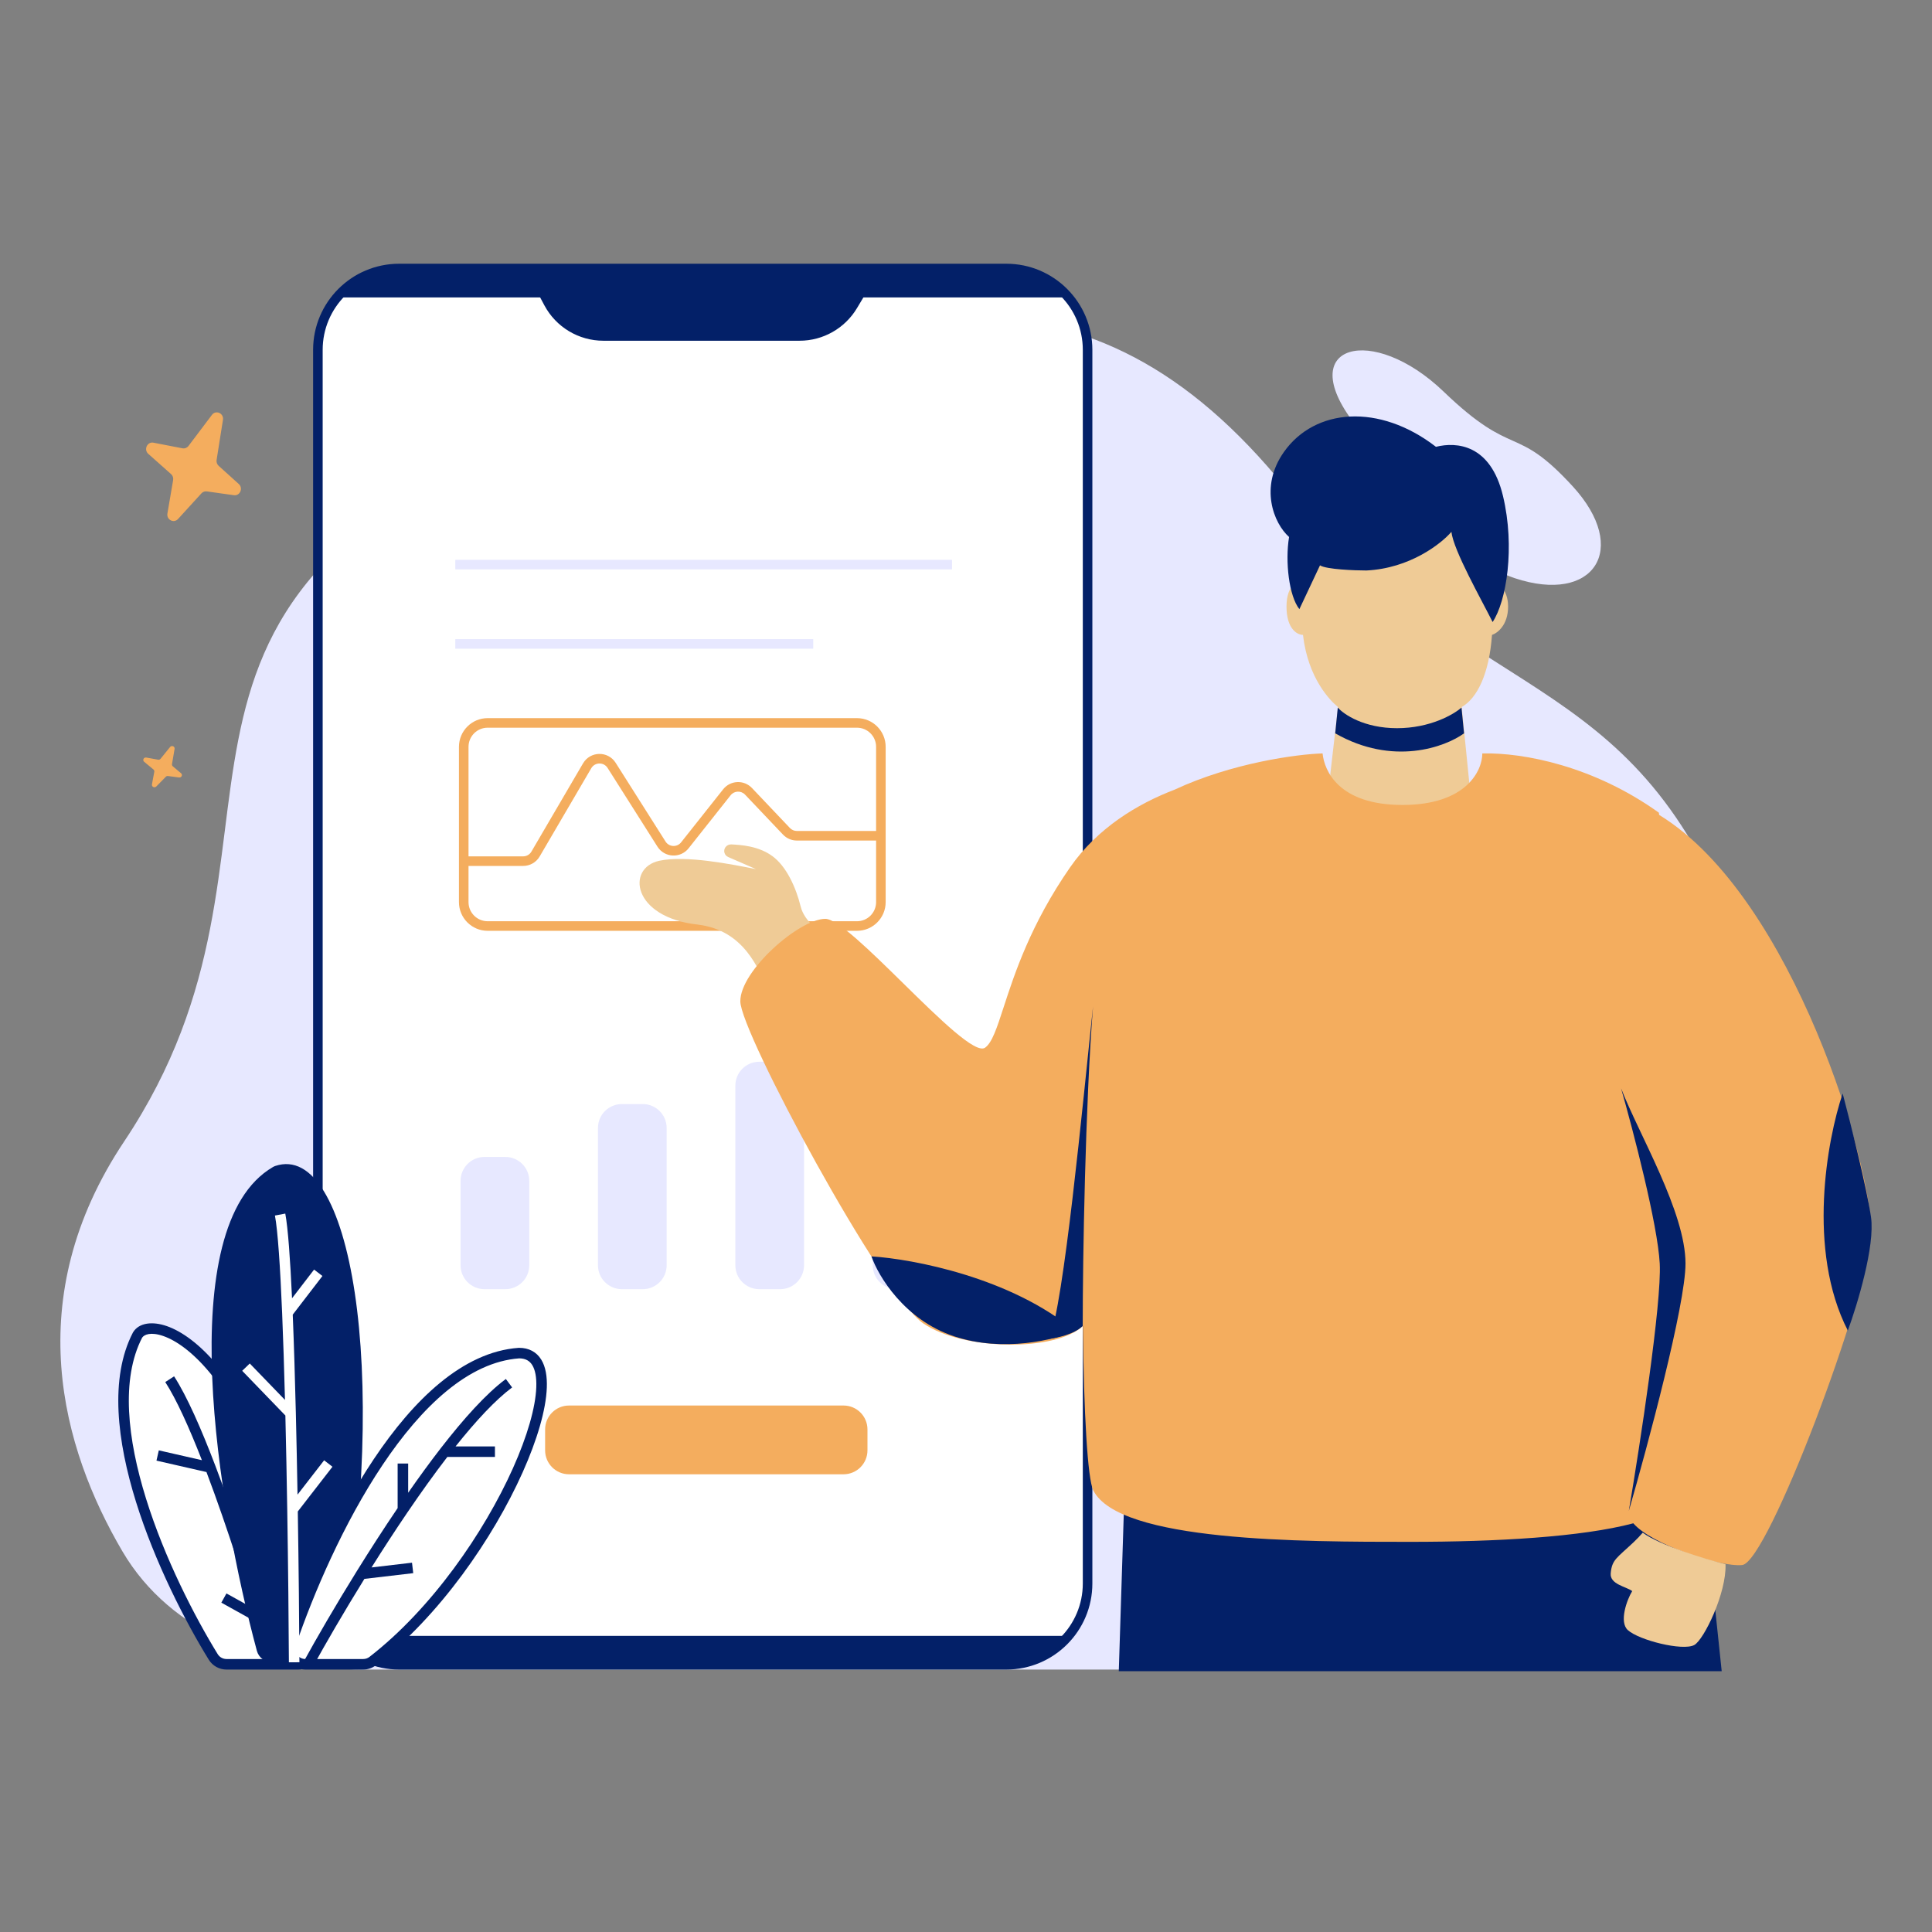 <svg xmlns="http://www.w3.org/2000/svg" width="3000" height="3000" fill="none" viewBox="0 0 3000 3000" id="business-report"><rect x="0" y="0" width="3000" height="3000" fill="#808080" stroke="none"/><path fill="#E7E8FF" d="M2351.98 897.759C2253.87 865.115 2144.86 723.659 2102.63 657.012 2008.61 534.424 2131.24 501.954 2241.61 608.046 2351.98 714.138 2351.98 657.012 2441.9 754.943 2531.83 852.874 2474.61 938.563 2351.98 897.759zM192.9 1772.31C30.014 2016.2 96.095 2248.88 190.135 2409 265.669 2537.61 416.181 2592.48 565.529 2592.48H1941.4C2232.6 2592.48 2520.82 2383.1 2629.73 2113.51 2714.62 1903.35 2780.71 1670.88 2693.38 1446.41 2529.88 1026.12 2288.7 1103.65 1982.12 740.492 1675.55 377.331 1352.98 464.98 849.83 662.963 135.672 943.975 503.565 1307.14 192.9 1772.31z"></path><path fill="#fff" d="M493.617 543.259C493.617 473.502 550.119 416.953 619.817 416.953H1562.6C1632.3 416.953 1688.8 473.502 1688.8 543.259V2458.75C1688.8 2528.5 1632.3 2585.05 1562.6 2585.05H619.817C550.119 2585.05 493.617 2528.5 493.617 2458.75V543.259Z"></path><path fill="#032068" fill-rule="evenodd" d="M486.193 543.259C486.193 469.398 546.018 409.523 619.816 409.523H1562.6C1636.4 409.523 1696.22 469.398 1696.22 543.259V2458.75C1696.22 2532.61 1636.4 2592.48 1562.6 2592.48H619.816C546.018 2592.48 486.193 2532.61 486.193 2458.75V543.259ZM619.816 424.382C554.218 424.382 501.04 477.605 501.04 543.259V2458.75C501.04 2524.4 554.218 2577.62 619.816 2577.62H1562.6C1628.2 2577.62 1681.38 2524.4 1681.38 2458.75V543.259C1681.38 477.605 1628.2 424.382 1562.6 424.382H619.816Z" clip-rule="evenodd"></path><path fill="#F4AD5E" d="M846.453 2219.63C846.453 2199.12 863.071 2182.49 883.57 2182.49H1309.87C1330.37 2182.49 1346.99 2199.12 1346.99 2219.63V2252.1C1346.99 2272.61 1330.37 2289.25 1309.87 2289.25H883.57C863.071 2289.25 846.453 2272.61 846.453 2252.1V2219.63Z"></path><path fill="#E7E8FF" d="M752.285 2001.81C731.786 2001.81 715.167 1985.18 715.167 1964.66L715.167 1833.65C715.167 1813.13 731.786 1796.5 752.285 1796.5L784.721 1796.5C805.22 1796.5 821.839 1813.13 821.839 1833.65L821.839 1964.66C821.839 1985.18 805.22 2001.81 784.721 2001.81L752.285 2001.81zM965.622 2001.81C945.122 2001.81 928.504 1985.18 928.504 1964.66L928.504 1751.53C928.504 1731.01 945.122 1714.38 965.622 1714.38L998.058 1714.38C1018.56 1714.38 1035.18 1731.01 1035.18 1751.53L1035.18 1964.66C1035.18 1985.18 1018.56 2001.81 998.058 2001.81L965.622 2001.81zM1178.97 2001.81C1158.47 2001.81 1141.85 1985.18 1141.85 1964.66L1141.85 1685.83C1141.85 1665.31 1158.47 1648.68 1178.97 1648.68L1211.4 1648.68C1231.9 1648.68 1248.52 1665.31 1248.52 1685.83L1248.52 1964.66C1248.52 1985.18 1231.9 2001.81 1211.4 2001.81L1178.97 2001.81zM1392.31 2001.81C1371.81 2001.81 1355.19 1985.18 1355.19 1964.66L1355.19 1833.65C1355.19 1813.13 1371.81 1796.5 1392.31 1796.5L1424.75 1796.5C1445.25 1796.5 1461.86 1813.13 1461.86 1833.65L1461.86 1964.66C1461.86 1985.18 1445.25 2001.81 1424.75 2001.81L1392.31 2001.81z"></path><path fill="#032068" d="M845.237 474.023L814.822 416.948H1367.59L1330.64 478.591C1311.86 509.921 1278.03 529.091 1241.52 529.091H936.939C898.557 529.091 863.299 507.919 845.237 474.023Z"></path><path fill="#032068" d="M1658.92 461.807H523.496C562.34 422.931 599.44 415.704 613.135 416.95H1569.28C1617.09 416.95 1648.96 446.854 1658.92 461.807zM1658.92 2540.19H523.496C562.34 2579.07 599.44 2586.29 613.135 2585.05H1569.28C1617.09 2585.05 1648.96 2555.14 1658.92 2540.19z"></path><path fill="#E7E8FF" fill-rule="evenodd" d="M1262.79 1007.33H706.961V992.472H1262.79V1007.33Z" clip-rule="evenodd"></path><path fill="#F4AD5E" fill-rule="evenodd" d="M712.661 1159.7C712.661 1135.08 732.602 1115.12 757.202 1115.12H1330.71C1355.31 1115.12 1375.25 1135.08 1375.25 1159.7V1400.78C1375.25 1425.4 1355.31 1445.36 1330.71 1445.36H757.202C732.602 1445.36 712.661 1425.4 712.661 1400.78V1159.7ZM757.202 1129.98C740.802 1129.98 727.508 1143.28 727.508 1159.7V1400.78C727.508 1417.2 740.802 1430.5 757.202 1430.5H1330.71C1347.11 1430.5 1360.4 1417.2 1360.4 1400.78V1159.7C1360.4 1143.28 1347.11 1129.98 1330.71 1129.98H757.202Z" clip-rule="evenodd"></path><path fill="#F4AD5E" fill-rule="evenodd" d="M943.463 1192.46C937.509 1183.06 923.727 1183.3 918.111 1192.91L837.981 1329.91C832.654 1339.02 822.9 1344.62 812.355 1344.62H720.084V1329.76H812.355C817.627 1329.76 822.504 1326.96 825.168 1322.4L905.298 1185.4C916.531 1166.19 944.093 1165.7 956.001 1184.5L1033.44 1306.72C1038.91 1315.36 1051.26 1316.01 1057.61 1308L1122.87 1225.65C1134.09 1211.49 1155.23 1210.55 1167.66 1223.65L1226.57 1285.71C1229.38 1288.66 1233.27 1290.33 1237.34 1290.33H1363.45V1305.19H1237.34C1229.2 1305.19 1221.41 1301.85 1215.81 1295.94L1156.9 1233.88C1150.68 1227.33 1140.11 1227.8 1134.5 1234.88L1069.25 1317.23C1056.55 1333.25 1031.85 1331.95 1020.9 1314.68L943.463 1192.46Z" clip-rule="evenodd"></path><path fill="#E7E8FF" fill-rule="evenodd" d="M1478.27 884.146H706.961V869.286H1478.27V884.146Z" clip-rule="evenodd"></path><path fill="#EFCB96" d="M1243.32 1407.85C1249.17 1431.75 1276.28 1448.55 1281.16 1457.26L1192.13 1534.81C1177.51 1506.19 1156.82 1444.68 1083.69 1435.72C981.312 1424.51 972.403 1347.82 1023.59 1336.62C1064.55 1327.66 1136.06 1342.07 1173.84 1349.54L1130.67 1330.77C1124.69 1328.18 1122.68 1320.7 1126.53 1315.45C1128.66 1312.55 1132.17 1310.97 1135.76 1311.19C1150.47 1312.06 1177.45 1313.36 1199.44 1329.44C1221.06 1345.23 1236.01 1377.98 1243.32 1407.85Z"></path><path fill="#032068" d="M2673.45 2595.04L2647.65 2348.91L1745.25 2342.99L1737.25 2595.04H2673.45Z"></path><path fill="#EFCB96" d="M2077.7 1097.9L2065.7 1201.92L2069.7 1281.94L2217.73 1297.94L2281.74 1217.92L2269.74 1097.9C2294.13 1083.96 2312.46 1045.73 2316.78 985.872C2325.1 983.205 2341.76 970.669 2341.76 941.862C2341.76 913.056 2323.51 903.187 2314.38 901.854C2301.39 804.738 2251.01 769.825 2165.72 769.825C2083.94 769.825 2039.61 823.309 2026.15 901.854C2016.66 900.52 1997.68 906.655 1997.68 941.862C1997.68 977.07 2014.73 985.872 2023.26 985.872C2031.08 1053.7 2065.89 1088.45 2077.7 1097.9Z"></path><path fill="#F4AD5E" fill-rule="evenodd" d="M1697.61 2314.16C1737.62 2394.17 2021.68 2394.17 2189.72 2394.17C2323.67 2394.17 2455.76 2386.7 2536.2 2365.38C2564.48 2398.28 2670.69 2433.64 2705.26 2430.18C2745.26 2426.18 2901.3 2010.09 2905.3 1914.07C2909.3 1818.05 2785.27 1393.96 2577.23 1265.93C2576.93 1265.76 2576.62 1265.6 2576.32 1265.43C2576.18 1264.26 2576.03 1263.09 2575.89 1261.93C2475.24 1189.81 2366.53 1168.42 2301.74 1169.91C2301.74 1196.58 2276.94 1249.93 2177.72 1249.93C2078.49 1249.93 2056.36 1196.58 2053.69 1169.91C2015.02 1170.98 1913.52 1184.35 1823.64 1226.31C1766.05 1248.33 1703.97 1285.84 1661.66 1346.77C1600.52 1434.81 1575.26 1512.38 1558.46 1563.96C1547.78 1596.76 1540.52 1619.06 1529.63 1626.83C1514.96 1637.31 1458.6 1581.95 1402.48 1526.83L1402.48 1526.83C1351.45 1476.71 1300.63 1426.79 1281.57 1426.79C1241.57 1426.79 1149.55 1506.81 1149.55 1554.82C1149.55 1602.83 1369.59 2010.92 1433.61 2054.93C1495.61 2097.55 1639.8 2098.89 1681.52 2058.94C1682.84 2193.95 1688.86 2296.65 1697.61 2314.16Z" clip-rule="evenodd"></path><path fill="#032068" d="M2001.68 833.839C1995.28 872.248 2001.68 925.859 2017.68 945.863L2049.69 877.849C2059.29 884.25 2104.37 885.85 2121.71 885.85 2188.92 882.65 2237.73 844.508 2253.74 825.837 2256.94 854.644 2300.41 931.193 2317.75 965.867 2339.09 933.861 2352.96 849.843 2333.75 769.825 2314.55 689.808 2261.74 685.808 2229.73 693.809 2141.71 625.795 2041.69 633.796 1993.68 701.811 1955.27 756.223 1977.68 812.501 2001.68 833.839zM1697.25 1562.82C1685.24 1714.85 1681.24 1954.9 1681.24 2058.93 1668.44 2071.73 1641.23 2077.6 1629.23 2078.93 1651.64 2027.72 1681.24 1714.85 1697.25 1562.82z"></path><path fill="#EFCB96" d="M2501.09 2443.1C2502.97 2421.64 2510.63 2419.33 2536.65 2394.76C2542.11 2389.6 2546.81 2384.6 2550.81 2379.91C2577.15 2399.53 2647.5 2420.79 2679.38 2428.96C2681.09 2473.4 2645.76 2546.41 2630.8 2554.4C2612.81 2564.01 2544.95 2546.88 2527.68 2531.2C2513.86 2518.65 2526.07 2484.32 2534.48 2470.64C2525.4 2463.63 2499.59 2460.27 2501.09 2443.1Z"></path><path fill="#032068" d="M2869.3 2066.1C2805.28 1941.28 2837.29 1768.71 2861.3 1698.02 2873.3 1743.37 2898.9 1845.26 2905.31 1890.07 2911.71 1934.88 2883.97 2026.1 2869.3 2066.1zM2577.24 1962.08C2574.03 1901.27 2535.89 1755.37 2517.22 1690.02 2545.23 1762.04 2617.24 1882.06 2617.24 1962.08 2617.24 2026.1 2558.56 2244.81 2529.22 2346.16 2546.56 2243.48 2580.44 2022.89 2577.24 1962.08zM1669.24 2066.93C1570.02 1983.71 1417.18 1954.9 1353.17 1950.9 1363.84 1981.58 1404.38 2049.32 1481.2 2074.93 1558.01 2100.54 1638.56 2080.26 1669.24 2066.93zM2169.34 1130.73C2118.13 1130.73 2086.66 1109.39 2077.33 1098.72L2073.32 1138.73C2162.94 1189.94 2244.03 1160.07 2273.37 1138.73L2269.37 1098.72C2257.36 1109.39 2220.56 1130.73 2169.34 1130.73z"></path><path fill="#F4AD5E" d="M329.103 644.213L292.69 692.465C290.475 695.401 286.862 696.813 283.323 696.127L238.318 687.402C228.636 685.525 222.794 698.116 230.267 704.757L265.637 736.19C268.22 738.485 269.44 742.019 268.846 745.487L259.972 797.318C258.304 807.062 269.899 813.093 276.463 805.896L312.797 766.065C314.93 763.726 318.023 762.596 321.103 763.03L363.152 768.955C372.624 770.29 377.988 758.075 370.786 751.572L339.514 723.337C337.003 721.07 335.803 717.62 336.342 714.217L346.202 651.957C347.815 641.774 335.241 636.079 329.103 644.213zM264.126 1159.94L249.291 1178.25C248.389 1179.36 246.917 1179.9 245.475 1179.63L227.14 1176.33C223.195 1175.61 220.815 1180.39 223.86 1182.91L238.27 1194.83C239.322 1195.7 239.819 1197.04 239.577 1198.36L235.962 1218.02C235.282 1221.71 240.006 1224 242.681 1221.27L257.483 1206.16C258.352 1205.28 259.612 1204.85 260.867 1205.01L277.998 1207.26C281.857 1207.77 284.042 1203.13 281.108 1200.67L268.368 1189.96C267.345 1189.1 266.856 1187.79 267.076 1186.5L271.093 1162.88C271.75 1159.02 266.627 1156.86 264.126 1159.94z"></path><path fill="#fff" d="M213.606 2073.02C143.623 2208.16 258.688 2455.38 331.176 2572.94C335.569 2580.06 343.374 2584.31 351.745 2584.31H462.841C477.749 2584.31 489.183 2570.85 486.894 2556.11C415.314 2095.43 238.056 2033.29 213.606 2073.02Z"></path><path fill="#032068" fill-rule="evenodd" d="M220.705 2077.1C187.507 2141.56 197.827 2234.19 226.77 2327.14C255.595 2419.72 302.147 2510.28 338.135 2568.65C341 2573.29 346.134 2576.13 351.744 2576.13H462.84C472.689 2576.13 480.341 2567.19 478.815 2557.37C443.149 2327.83 381.308 2198.72 326.274 2132.12C298.729 2098.79 273.195 2081.47 253.847 2074.68C234.004 2067.71 223.815 2072.38 220.705 2077.1ZM338.879 2121.71C396.481 2191.41 459.059 2323.72 494.973 2554.86C498.025 2574.5 482.809 2592.48 462.84 2592.48H351.744C340.614 2592.48 330.138 2586.83 324.216 2577.23C287.716 2518.04 240.491 2426.21 211.158 2332.01C181.989 2238.33 169.754 2139.92 206.346 2069.26L206.485 2069L206.643 2068.74C215.926 2053.65 237.058 2051.45 259.265 2059.25C282.266 2067.32 310.106 2086.89 338.879 2121.71Z" clip-rule="evenodd"></path><path fill="#032068" d="M423.911 1812.11C265.869 1904.07 338.536 2339.66 398.868 2563.35C401.731 2573.96 411.373 2581.19 422.364 2581.19H505.007C516.81 2581.19 526.968 2572.7 529.043 2561.08C607.138 2123.82 543 1772 427.5 1810.48C426.274 1810.89 425.027 1811.46 423.911 1812.11Z"></path><path fill="#fff" d="M805.945 2101.08C640.127 2112.76 506.931 2389.6 451.411 2552.76C446.098 2568.37 457.873 2584.31 474.366 2584.31H563.951C569.258 2584.31 574.404 2582.62 578.598 2579.37C774.6 2427.46 907.709 2101.08 805.945 2101.08Z"></path><path fill="#032068" fill-rule="evenodd" d="M806.223 2109.26C767.104 2112.09 729.354 2130.56 693.594 2159.95 657.747 2189.42 624.329 2229.53 594.11 2274.66 533.668 2364.95 486.768 2474.24 459.151 2555.39 455.703 2565.52 463.285 2576.13 474.366 2576.13H563.951C567.526 2576.13 570.891 2575 573.59 2572.91 670.285 2497.97 751.822 2379.59 796.472 2279.92 818.834 2230 831.573 2185.58 832.746 2154.15 833.336 2138.36 830.959 2126.93 826.484 2119.71 822.421 2113.16 816.197 2109.33 806.223 2109.26zM811.395 2286.6C765.931 2388.1 682.913 2508.87 583.607 2585.83 577.916 2590.24 570.99 2592.48 563.951 2592.48H474.366C452.462 2592.48 436.492 2571.22 443.671 2550.12 471.574 2468.13 519.032 2357.42 580.522 2265.57 611.27 2219.64 645.711 2178.15 683.21 2147.32 720.706 2116.5 761.686 2096 805.371 2092.93L805.657 2092.91H805.945C821.249 2092.91 833.049 2099.27 840.382 2111.09 847.339 2122.32 849.728 2137.57 849.087 2154.76 847.798 2189.27 834.09 2235.94 811.395 2286.6zM270.351 2137.17C290.252 2167.92 312.545 2218.7 334.321 2275.87 348.466 2313.01 362.486 2353.11 375.589 2392.63L395.996 2329.28 411.56 2334.29 384.251 2419.07C404.526 2481.69 422.02 2540.87 433.478 2582.12L417.723 2586.49C412.406 2567.35 405.777 2544.31 398.166 2518.84L343.691 2488.57 351.632 2474.28 391.386 2496.36C384.171 2472.68 376.26 2447.41 367.883 2421.6 353.13 2376.14 336.949 2329.01 320.591 2285.78L242.961 2268.05 246.602 2252.11 313.528 2267.39C293.623 2216.37 273.906 2172.76 256.623 2146.05L270.351 2137.17z" clip-rule="evenodd"></path><path fill="#fff" fill-rule="evenodd" d="M453.464 2015.96C450.648 1954.83 447.211 1906.98 442.989 1884.46L426.917 1887.48C431.38 1911.28 435.103 1966.9 438.108 2039.07C439.807 2079.9 441.271 2125.8 442.521 2173.83L387.835 2117.22L376.074 2128.58L443.127 2198C444.294 2246.14 445.255 2295.89 446.033 2344.38C447.462 2433.48 448.271 2518.33 448.6 2581.23L464.952 2581.14C464.626 2518.87 463.83 2435.1 462.428 2346.99L516.237 2277.56L503.312 2267.54L461.996 2320.85C461.274 2278.7 460.412 2235.94 459.396 2194.41C458.063 2139.9 456.465 2087.5 454.568 2041.36L500.67 1981.36L487.704 1971.4L453.464 2015.96Z" clip-rule="evenodd"></path><path fill="#032068" fill-rule="evenodd" d="M707.407 2245.98C739.143 2206.14 769.373 2173.64 795.236 2154.41L785.479 2141.28C754.941 2163.99 719.798 2203.09 684.13 2249.16C667.42 2270.74 650.509 2293.97 633.805 2317.94V2272.55H617.453V2341.74C595.402 2374.26 573.935 2407.62 554.019 2439.7C520.668 2493.43 491.63 2543.62 471.435 2580.37L485.765 2588.24C505.4 2552.51 533.507 2503.89 565.835 2451.68L641.666 2442.78L639.761 2426.54L576.911 2433.91C594.569 2405.8 613.275 2376.98 632.391 2348.85C652.94 2318.61 673.943 2289.2 694.612 2262.34H768.534V2245.98H707.407Z" clip-rule="evenodd"></path></svg>